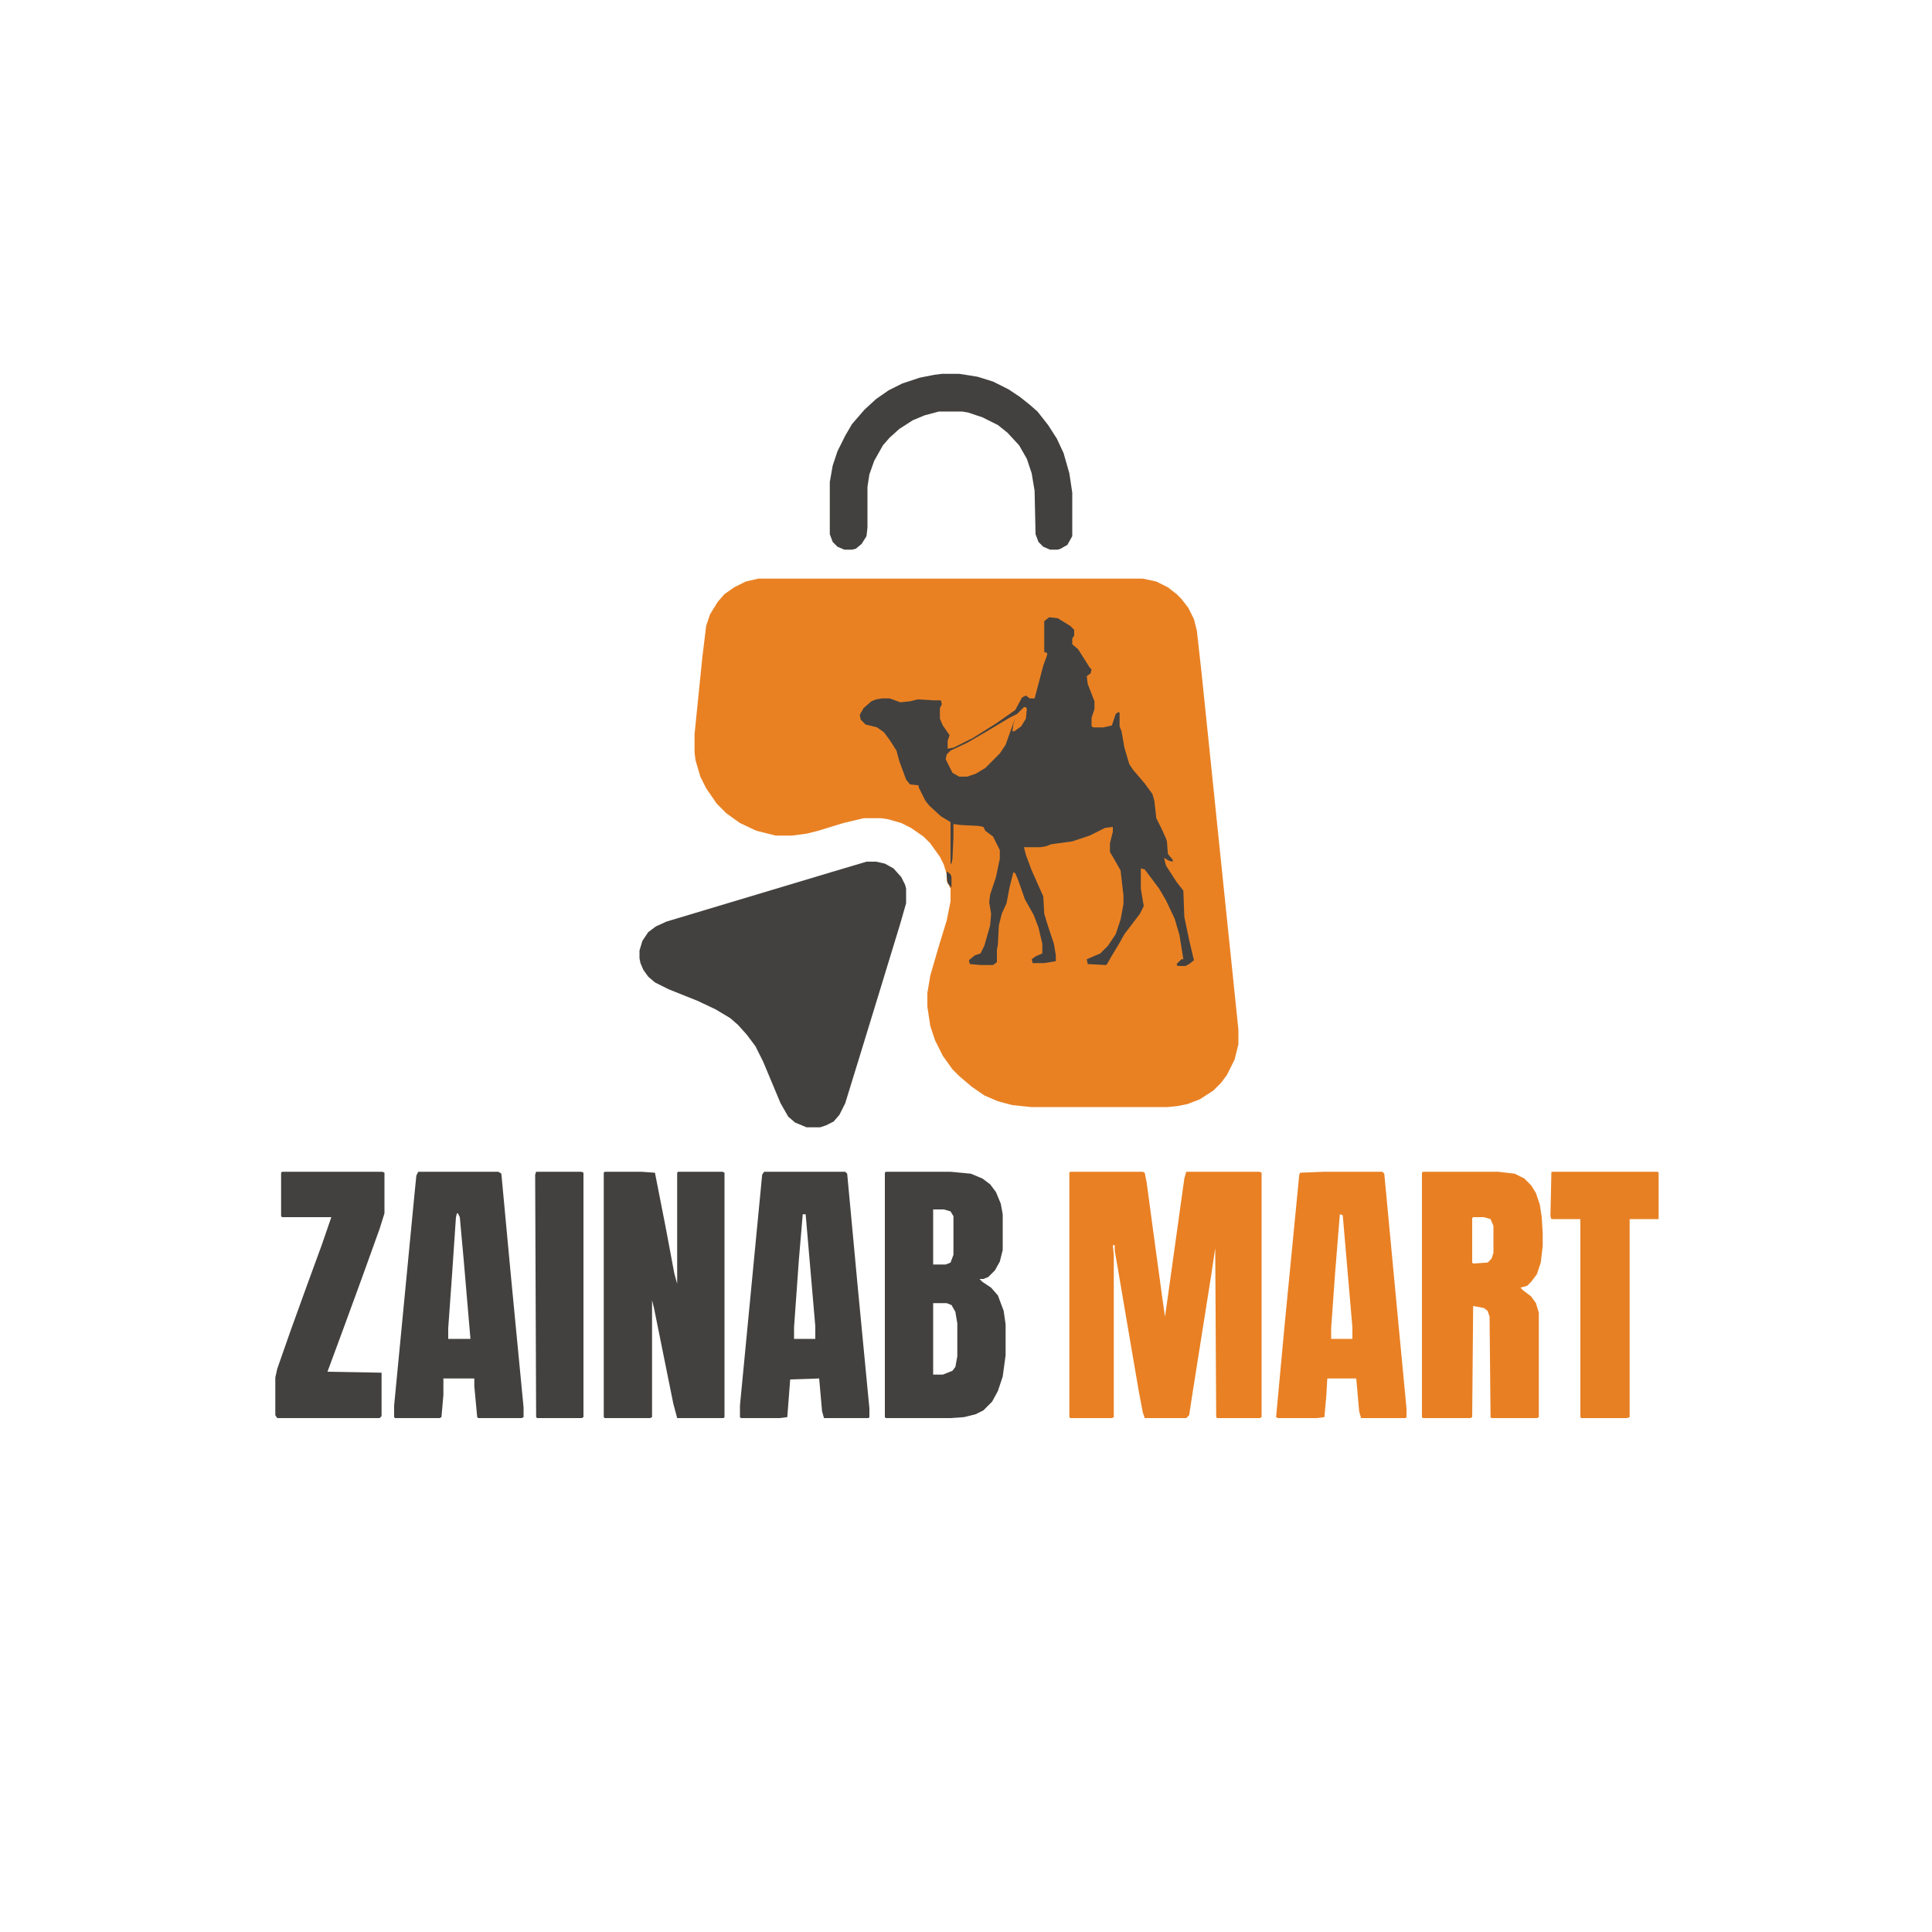 <svg xmlns="http://www.w3.org/2000/svg" height="500" width="500" viewBox="0 0 2000 2000" version="1.1">
<path fill="#E98123" d="m0 0h398l14 3 12 6 9 7 5 5 7 9 6 12 3 12 5 45 26 252 12 116v15l-4 16-8 16-6 8-8 8-14 9-13 5-10 2-10 1h-142l-19-2-15-4-14-6-13-9-13-11-7-7-10-14-8-16-5-15-3-20v-14l3-18 9-31 8-26 4-20v-13l-4-8v-7l-3-10-4-8-10-14-7-7-13-9-10-5-14-4-7-1h-18l-21 5-26 8-12 3-15 2h-17l-20-5-17-8-14-10-10-10-11-16-6-12-5-17-1-8v-19l8-79 4-33 4-12 8-13 7-8 10-7 12-6z" transform="translate(785,599)"></path>
<path fill="#424140" d="m0 0 9 1 13 8 4 4v6l-2 3v6l6 5 7 11 5 8 2 2-1 4-4 3 1 8 7 18v8l-3 9v9l2 1h10l9-2 4-12 3-2 1 1v14l2 5 3 17 5 17 4 6 12 14 8 11 2 7 2 18 6 12 4 9 1 3 1 13 5 6v2l-4-1-5-3 2 8 11 17 7 9 1 27 5 24 4 17 1 4-5 4-4 2h-8l-1-2 5-5h2l-4-25-5-17-9-19-7-12-15-20-4-1v21l3 18-4 8-16 21-5 9-9 15-4 7-1 1-19-1-1-5 14-6 8-8 8-12 5-15 3-16v-9l-3-26-8-14-3-5v-9l3-12v-5l-8 1-16 8-18 6-22 3-5 2-6 1h-17l2 8 6 16 12 27 1 18 4 13 6 18 2 12v6l-12 2h-12l-1-4 4-3 7-3v-10l-4-17-5-13-9-16-7-20-3-7-2-1-4 16-3 16-5 11-3 12-1 20-1 5v13l-4 3h-13l-11-1-1-4 6-5 6-2 4-8 6-21 1-12-2-12 1-8 6-18 4-19v-9l-7-14-8-6-2-4-5-1-19-1-7-1v14l-1 22-1 5h-1v-43l-10-6-12-11-4-5-7-14v-2l-9-1-4-5-7-19-3-11-7-11-6-8-7-5-12-3-5-5-1-5 4-7 8-7 5-2 6-1h8l11 4 10-1 8-2 17 1h7l1 4-2 4v11l3 7 7 10-2 6v8l6-1 20-10 24-15 20-14 7-13 4-2 4 3h5l4-15 5-19 4-11v-2l-3-1v-32z" transform="translate(1086,639)"></path>
<path fill="#E98023" d="m0 0h75l2 1 2 10 7 52 9 66 3 21 3-21 17-122 2-7h76l2 1v253l-2 1h-44l-1-1-1-175-4 27-19 120-4 26-3 3h-43l-2-6-4-21-13-76-9-53-3-17v-6h-2l1 10v168l-2 1h-43l-1-1v-253z" transform="translate(1108,1213)"></path>
<path fill="#42413F" d="m0 0h10l9 2 9 5 8 9 4 8 1 4v15l-6 21-22 72-19 62-16 52-6 12-6 7-8 4-6 2h-14l-12-5-7-6-8-14-18-43-8-16-9-12-9-10-8-7-15-9-19-9-30-12-14-7-7-6-5-7-3-7-1-5v-8l3-10 6-9 8-6 11-5 170-51z" transform="translate(897,892)"></path>
<path fill="#42413F" d="m0 0h38l14 1 11 56 9 48 3 11v-115l1-1h46l2 1v253l-1 1h-48l-4-15-20-99-2-8v121l-2 1h-47l-1-1v-253z" transform="translate(626,1213)"></path>
<path fill="#E88023" d="m0 0h78l17 2 10 5 7 7 5 8 4 12 2 13 1 17v13l-2 17-4 12-6 8-4 4-7 2 3 3 8 6 5 7 3 10v108l-2 1h-47l-1-1-1-104-2-6-4-3-11-2-1 115-2 1h-49l-1-1v-253zm52 47-1 1v46l1 1 15-1 4-4 2-6v-28l-3-7-7-2z" transform="translate(1473,1213)"></path>
<path fill="#42413F" d="m0 0h67l21 2 12 5 8 6 6 8 5 12 2 11v37l-3 12-5 9-7 7-5 2h-4l3 3 9 6 7 8 6 16 2 14v32l-3 22-5 15-6 11-9 9-8 4-12 3-14 1h-67l-1-1v-253zm49 39v57h13l5-2 3-8v-40l-3-5-7-2zm0 97v74h10l10-4 3-4 2-11v-34l-2-12-4-7-5-2z" transform="translate(917,1213)"></path>
<path fill="#E98023" d="m0 0h60l2 2 15 159 8 84v9l-1 1h-46l-2-7-3-34h-30l-1 18-2 22-8 1h-40l-2-1 9-97 15-154 1-2zm16 44-5 62-4 56v11h22v-12l-10-116z" transform="translate(1371,1213)"></path>
<path fill="#42413F" d="m0 0h84l2 2 11 118 12 125v9l-1 1h-46l-2-7-3-34-30 1-3 39-8 1h-40l-1-1v-12l15-156 8-83zm40 44-4 47-5 70v12h22v-13l-10-116z" transform="translate(791,1213)"></path>
<path fill="#42413F" d="m0 0h83l3 2 10 107 13 135v10l-2 1h-45l-1-1-3-32v-8h-32v17l-2 23-2 1h-46l-1-1v-12l21-218 2-20zm40 43-1 4-4 59-4 56v11h23l-7-82-4-44-2-4z" transform="translate(433,1213)"></path>
<path fill="#42413F" d="m0 0h104l2 1v42l-5 16-18 50-19 52-17 46 56 1v45l-2 2h-106l-2-3v-39l2-9 14-40 17-47 15-41 10-29h-51l-1-1v-45z" transform="translate(292,1213)"></path>
<path fill="#42413F" d="m0 0h18l19 3 16 5 16 8 12 8 10 8 8 7 11 14 9 14 7 15 6 21 3 20v45l-5 9-7 4-3 1h-8l-7-3-5-5-3-8-1-45-3-18-5-15-8-14-12-13-10-8-16-8-15-5-6-1h-24l-15 4-12 5-14 9-10 9-7 8-9 16-5 14-2 13v42l-1 9-5 8-6 5-4 1h-8l-7-3-5-5-3-8v-54l3-17 5-15 8-16 7-12 13-15 12-11 13-9 14-7 18-6 15-3z" transform="translate(975,387)"></path>
<path fill="#E78023" d="m0 0h110l1 1v48h-30v205l-3 1h-47l-1-1v-205h-30l-1-3z" transform="translate(1606,1213)"></path>
<path fill="#42413F" d="m0 0h47l2 1v253l-2 1h-46l-1-1-1-251z" transform="translate(555,1213)"></path>
<path fill="#EA8123" d="m0 0h2l1 2-1 10-5 8-7 5h-2l1-7 2-7-10 28-6 9-15 15-10 6-9 3h-8l-7-4-7-14 1-5 4-4 17-8 19-11 25-15 8-4z" transform="translate(1060,732)"></path>
<path fill="#424140" d="m0 0 4 3 1 3v11l-4-5-1-7z" transform="translate(980,902)"></path>
</svg>
